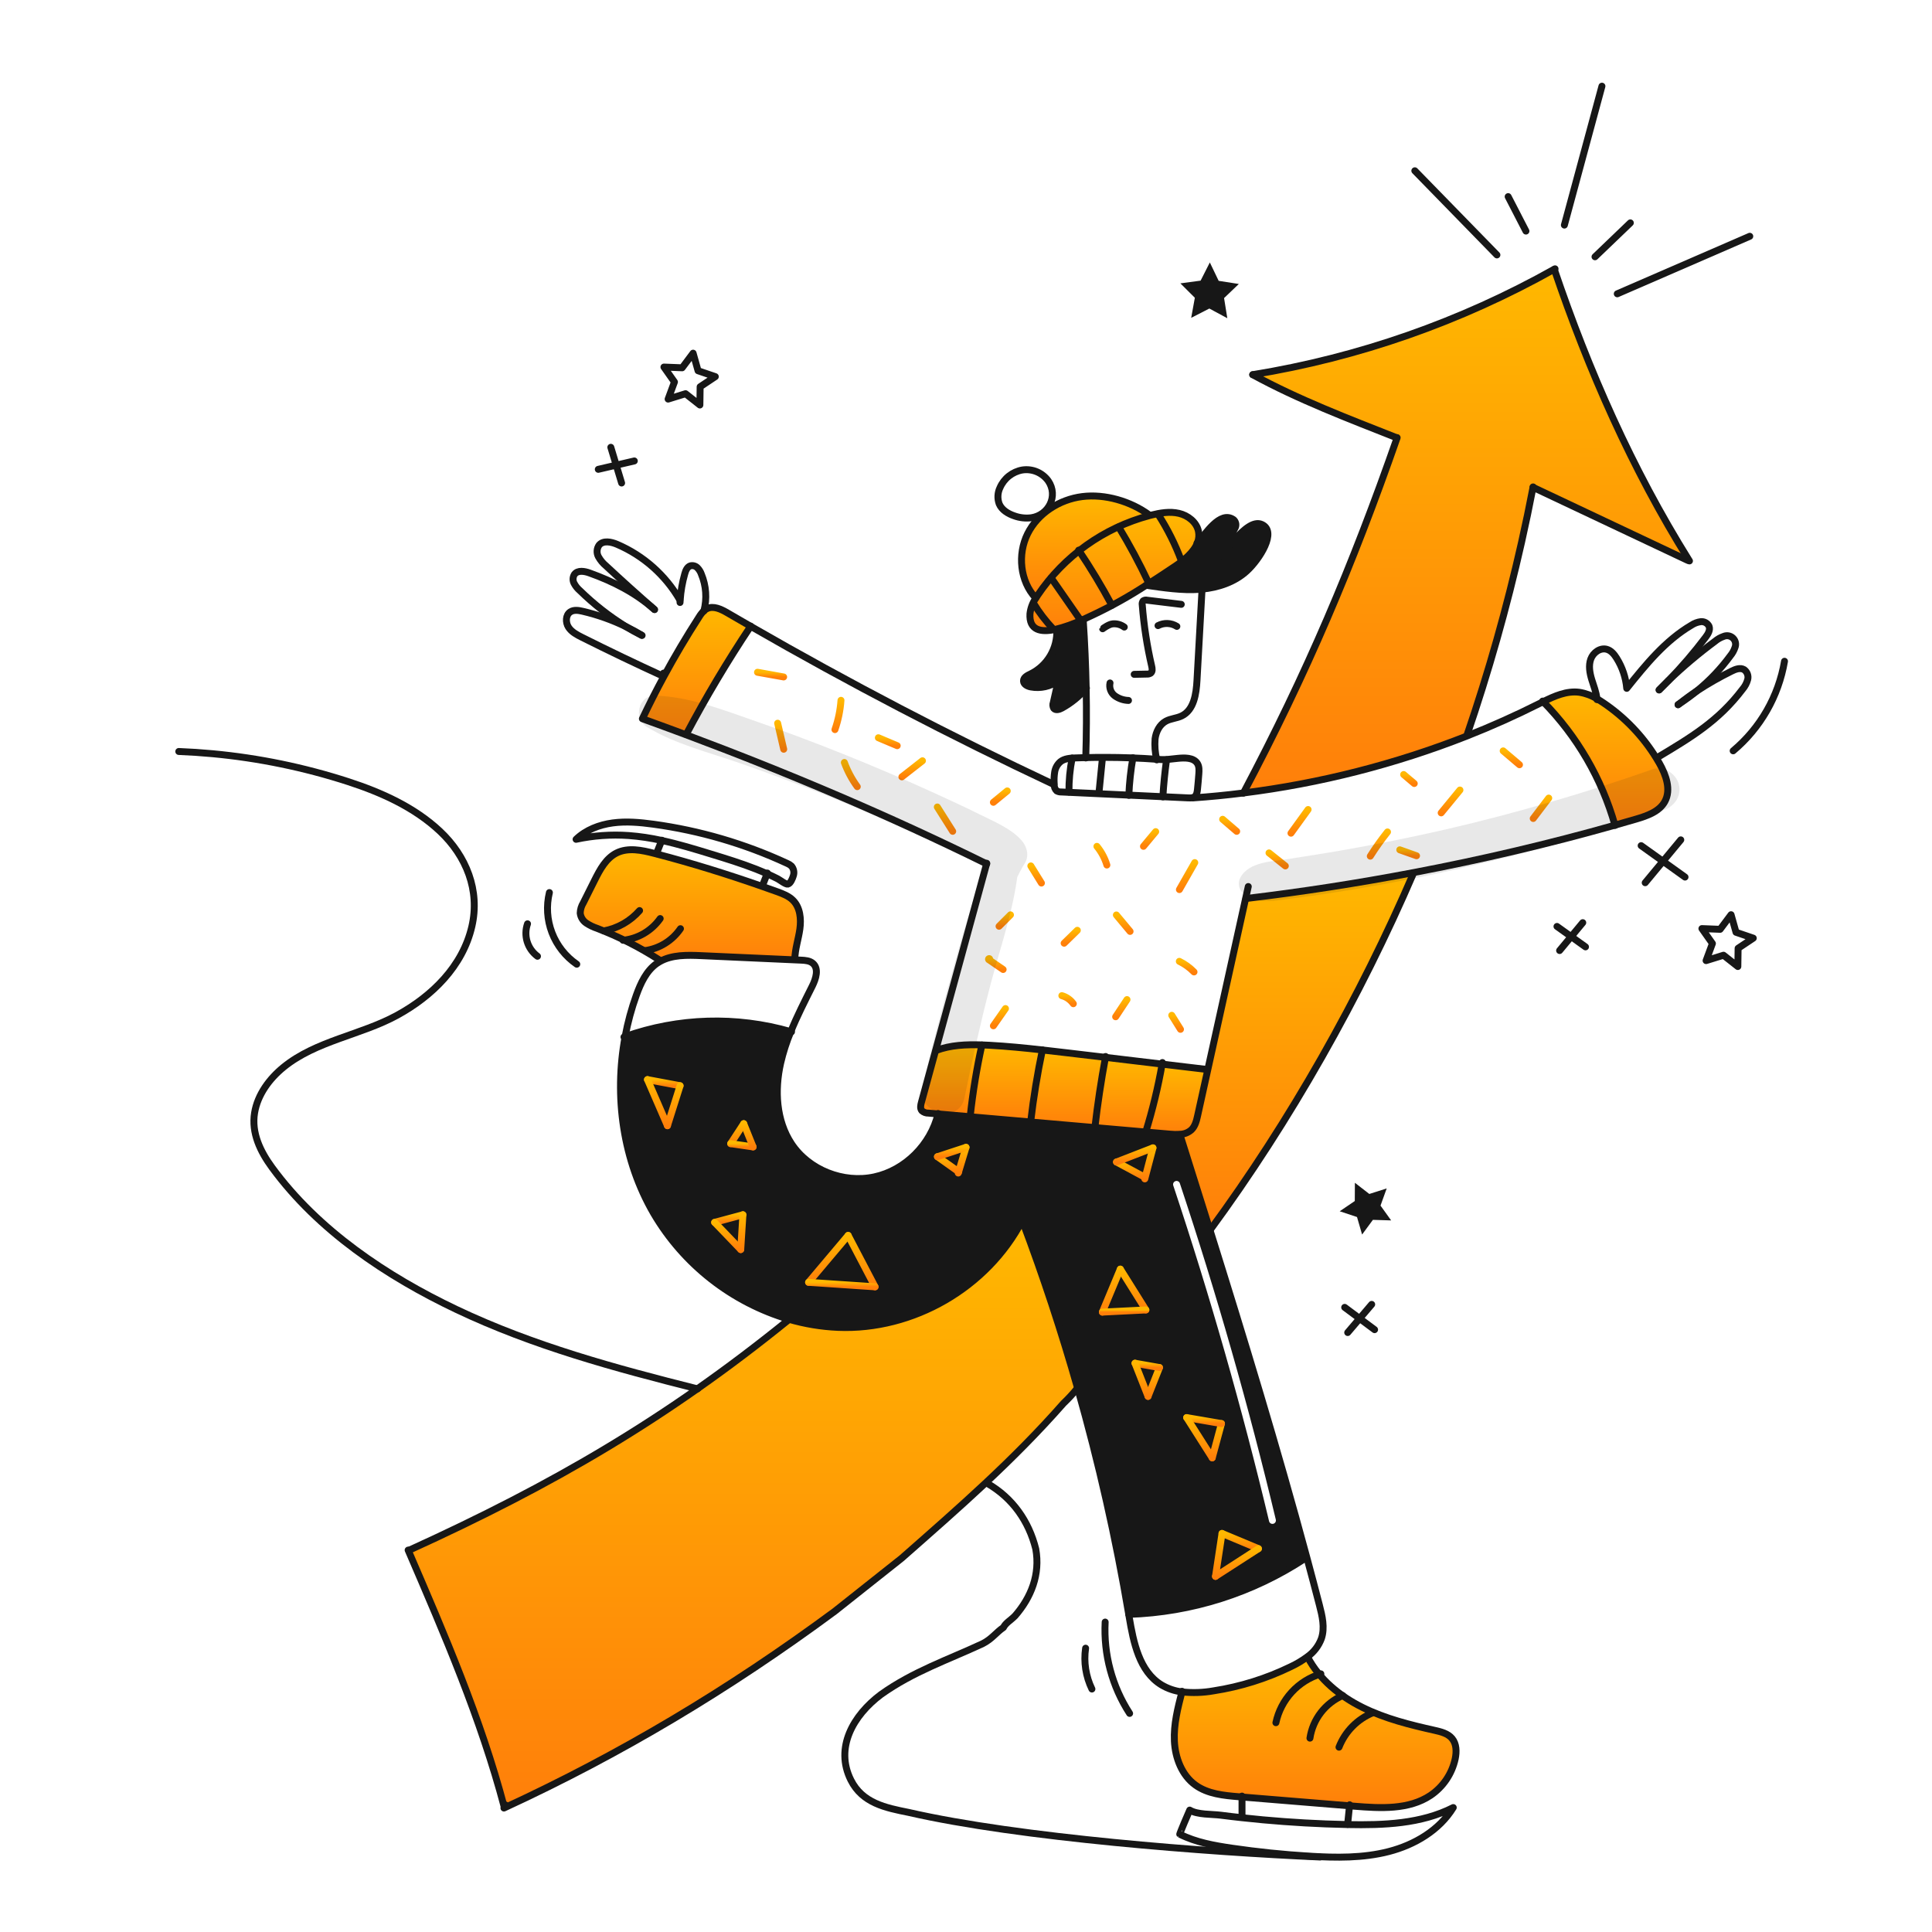 <svg width="960" height="960" viewBox="0 0 960 960" fill="none" xmlns="http://www.w3.org/2000/svg">
<g clip-path="url(#clip0_38_4073)">
<path fill-rule="evenodd" clip-rule="evenodd" d="M507.908 606.578L507.966 606.555C518.314 633.979 527.488 661.77 535.49 689.926C545.996 726.849 554.466 764.321 560.859 802.174C592.13 801.167 622.51 791.512 648.623 774.279L649.392 774.072C634.658 719.432 618.154 665.295 601.238 611.272C596.269 595.442 591.292 579.621 586.308 563.807L586.297 563.635C584.606 563.745 582.908 563.711 581.221 563.535L569.3 562.501L544.038 560.293C533.396 559.373 522.758 558.447 512.123 557.514L482.08 554.895C476.76 554.435 471.435 553.972 466.105 553.506C462.442 568.711 449.754 581.489 434.454 584.789C419.088 588.111 401.931 581.404 393.271 568.289C385.646 556.747 384.853 541.76 387.897 528.266C389.138 522.917 390.824 517.681 392.938 512.613C365.914 504.82 337.127 505.683 310.618 515.082C305.037 544.914 309.562 576.707 324.79 602.914C339.696 628.328 363.697 647.132 391.939 655.524C399.879 657.846 408.069 659.203 416.332 659.567C453.737 661.14 490.601 639.768 507.908 606.578ZM586.258 587.983C585.958 587.081 584.982 586.593 584.08 586.894C583.177 587.194 582.689 588.17 582.99 589.072C601.293 644.021 617.162 699.627 630.597 755.888C630.818 756.813 631.747 757.384 632.672 757.163C633.597 756.942 634.168 756.013 633.947 755.088C620.49 698.729 604.593 643.028 586.258 587.983Z" fill="#171717"/>
<path d="M694.2 217.578L694.039 217.52C670.232 208.126 644.92 198.479 622.468 186.18C675.087 177.606 725.795 159.874 772.29 133.788L772.313 133.822C789.391 184.135 810.993 233.07 839.118 278.135L838.624 278.445C813.004 266.341 787.378 254.241 761.748 242.145C759.991 251.275 758.091 260.378 756.048 269.455C748.732 301.931 739.657 333.985 728.864 365.476L728.956 365.705C693.251 379.748 655.927 389.262 617.856 394.026C649.3 334.65 672.043 281.006 694.2 217.578Z" fill="url(#paint0_linear_38_4073)"/>
<path d="M793.491 347.215C794.605 347.858 795.696 348.547 796.752 349.27C807.359 356.444 816.313 365.797 823.017 376.707C823.517 377.533 824.017 378.36 824.498 379.199C827.829 385.056 830.482 392.417 827.232 398.32C824.453 403.327 818.432 405.395 812.945 407.014C809.454 408.036 805.963 409.047 802.46 410.023C795.899 386.903 783.633 365.803 766.789 348.662C772.474 345.837 778.489 343.184 784.717 343.988C787.825 344.477 790.807 345.573 793.491 347.215V347.215Z" fill="url(#paint1_linear_38_4073)"/>
<path d="M670.573 897.293L617.148 892.917C616.648 892.871 616.137 892.837 615.632 892.791C608.11 892.182 600.163 891.413 594.032 887.003C587.232 882.122 583.949 873.474 583.547 865.113C583.156 856.856 585.235 848.713 587.291 840.698C592.556 841.276 597.877 841.094 603.091 840.158C616.382 838.101 629.289 834.059 641.38 828.168C644.292 826.811 647.059 825.16 649.637 823.241L649.775 823.414C655.586 834.531 665.819 842.857 677.062 848.427C688.305 853.997 700.605 857.051 712.847 859.785C716.017 860.497 719.439 861.335 721.518 863.839C723.769 866.539 723.803 870.454 723.091 873.888C721.509 881.322 717.109 887.854 710.815 892.113C700.015 899.337 685.962 898.545 673.015 897.488C672.2 897.419 671.389 897.35 670.573 897.293Z" fill="url(#paint2_linear_38_4073)"/>
<path d="M702.408 433.576L702.431 433.702C675.741 495.649 641.024 557.137 601.242 611.274C596.292 595.448 591.315 579.627 586.312 563.809L586.301 563.637C588.405 563.582 590.422 562.789 592.001 561.397C593.885 559.583 594.539 556.884 595.101 554.334C596.789 546.72 598.473 539.102 600.154 531.48C606.413 503.137 612.68 474.791 618.954 446.439L619.103 446.473C646.858 443.154 674.719 438.859 702.408 433.576Z" fill="url(#paint3_linear_38_4073)"/>
<path d="M626.99 260.601C634.765 264.116 625.819 277.966 619.525 283.731C613.496 289.255 605.353 291.954 597.2 292.746C596.832 292.792 596.476 292.827 596.109 292.846C587.599 293.489 577.963 292.065 569.522 290.824L569.511 290.801C574.3 287.746 579.02 284.601 583.728 281.465C588.265 278.444 593.228 274.436 595.017 269.647C598.876 265.685 606.134 253.489 612.945 258.22C613.456 258.667 613.82 259.258 613.99 259.916C614.16 260.574 614.128 261.267 613.898 261.907C611.75 267.007 602.598 274.964 605.181 276.641C607.283 277.987 618.928 256.947 626.99 260.601Z" fill="#171717"/>
<path d="M600.151 531.482C598.463 539.107 596.779 546.725 595.098 554.336C594.535 556.885 593.881 559.584 591.998 561.398C590.419 562.79 588.402 563.583 586.298 563.638C584.606 563.748 582.908 563.714 581.222 563.538L569.3 562.501C572.722 551.437 575.441 540.167 577.442 528.76C584.93 529.656 592.421 530.548 599.917 531.436L600.151 531.482Z" fill="url(#paint4_linear_38_4073)"/>
<path d="M595.017 269.649C593.226 274.438 588.265 278.449 583.728 281.467C579.02 284.602 574.3 287.749 569.511 290.803C561.106 296.28 552.339 301.18 543.269 305.469C542.086 306.009 540.306 306.881 538.169 307.846C533.695 309.966 529.015 311.625 524.204 312.796C517.221 314.266 511.272 313.244 511.789 304.964C512.103 302.174 513.106 299.506 514.706 297.2C515.016 296.7 515.338 296.2 515.659 295.719C528.769 276.288 548.462 262.253 571.107 256.201L572.037 255.96C576.528 254.823 581.271 254.019 585.784 255.075C590.297 256.131 594.558 259.428 595.5 263.964C595.888 265.866 595.72 267.839 595.017 269.649Z" fill="url(#paint5_linear_38_4073)"/>
<path d="M544.038 560.295C545.382 548.605 547.135 536.975 549.298 525.405C558.681 526.531 568.064 527.649 577.446 528.759C575.444 540.167 572.723 551.436 569.3 562.5L544.038 560.295Z" fill="url(#paint6_linear_38_4073)"/>
<path d="M530.728 523.201L549.298 525.401C547.139 536.966 545.386 548.596 544.038 560.291C533.392 559.361 522.754 558.435 512.123 557.512L512.135 557.397C513.535 545.419 515.476 533.525 517.957 521.715C522.218 522.191 526.467 522.701 530.728 523.201Z" fill="url(#paint7_linear_38_4073)"/>
<path d="M538.239 307.984C539.008 319.33 539.502 330.692 539.72 342.07C536.326 346.017 532.254 349.327 527.696 351.843C526.387 352.555 524.549 353.118 523.608 351.969C523.356 351.532 523.205 351.044 523.167 350.541C523.129 350.038 523.205 349.533 523.389 349.064C524.193 345.492 525.005 341.916 525.824 338.337C523.875 339.72 521.669 340.699 519.335 341.215C517.002 341.732 514.589 341.777 512.238 341.346C510.561 341.036 508.62 340.094 508.575 338.383C508.529 336.603 510.538 335.604 512.146 334.846C516.204 332.843 519.591 329.703 521.893 325.808C524.196 321.912 525.314 317.431 525.112 312.911L524.205 312.796C529.016 311.625 533.695 309.966 538.17 307.846L538.239 307.984Z" fill="#171717"/>
<path d="M250.59 897.994C238.957 854.078 220.89 812.171 202.896 770.46L203.538 770.184C274.638 737.81 331.152 705.011 391.847 655.823L391.939 655.523C399.879 657.845 408.069 659.202 416.333 659.566C453.738 661.139 490.602 639.766 507.909 606.577L507.966 606.554C518.3 633.944 527.476 661.736 535.495 689.931L535.194 690.011C533.102 692.584 530.847 695.019 528.441 697.303C503.176 726.014 476.762 748.983 448.051 774.249C436.566 783.436 426.231 791.475 414.747 800.663C362.011 839.641 308.138 871.751 250.715 898.257L250.59 897.994Z" fill="url(#paint8_linear_38_4073)"/>
<path d="M514.615 297.142C506.84 288.793 505.531 275.448 510.607 265.242C515.683 255.036 526.444 248.165 537.756 246.752C549.068 245.339 561.816 249.084 571.004 255.836L571.104 256.204C548.46 262.257 528.767 276.292 515.657 295.722C515.336 296.204 515.014 296.698 514.704 297.203L514.615 297.142Z" fill="url(#paint9_linear_38_4073)"/>
<path d="M517.957 521.72C515.477 533.526 513.536 545.42 512.135 557.402L512.123 557.517L482.08 554.901L482.126 554.43C483.401 542.61 485.33 530.871 487.903 519.265V519.219C489.12 519.254 490.337 519.311 491.555 519.38C500.375 519.859 509.172 520.721 517.957 521.72Z" fill="url(#paint10_linear_38_4073)"/>
<path d="M466.105 553.509L461.339 553.095C460.13 553.141 458.951 552.712 458.055 551.901C457.125 550.787 457.469 549.133 457.848 547.732C460.19 539.142 462.541 530.548 464.9 521.95L465.083 521.995C472.295 519.262 480.151 518.941 487.903 519.216V519.262C485.329 530.868 483.401 542.607 482.126 554.427L482.08 554.898C476.751 554.439 471.426 553.976 466.105 553.509Z" fill="url(#paint11_linear_38_4073)"/>
<path d="M394 447.311C397.617 450.895 398.157 456.579 397.457 461.621C396.757 466.663 395.033 471.578 394.942 476.666L394.93 476.953C379.449 476.264 363.968 475.568 348.487 474.863C341.493 474.541 333.96 474.38 327.942 477.757L327.425 476.849C317.75 470.627 307.463 465.412 296.725 461.288C294.825 460.666 293.017 459.791 291.35 458.688C290.515 458.132 289.811 457.402 289.285 456.547C288.76 455.693 288.426 454.735 288.307 453.739C288.356 451.943 288.879 450.192 289.823 448.663C291.706 444.896 293.586 441.136 295.462 437.385C298.115 432.091 301.112 426.452 306.418 423.822C312.118 421.008 318.89 422.432 325.034 424.017C325.402 424.109 325.781 424.212 326.148 424.304C343.903 428.932 361.417 434.388 378.724 440.44C381.17 441.29 383.616 442.162 386.051 443.035C388.9 444.073 391.847 445.175 394 447.311Z" fill="url(#paint12_linear_38_4073)"/>
<path d="M349.791 303.481C350.226 303.072 350.717 302.728 351.25 302.459C354.512 300.828 358.35 302.712 361.494 304.549C365.318 306.789 369.152 309.01 372.994 311.21C361.422 328.577 350.732 346.515 340.964 364.957L340.907 365.106C333.707 362.419 326.472 359.762 319.201 357.136C322.567 350.05 326.115 343.06 329.847 336.166C335.291 326.094 341.125 316.244 347.347 306.616C348.028 305.474 348.849 304.421 349.791 303.481V303.481Z" fill="url(#paint13_linear_38_4073)"/>
<path d="M574.782 377.578C574.759 377.478 574.748 377.372 574.725 377.268C573.943 373.941 573.683 370.513 573.955 367.105C574.415 363.613 576.149 360.099 579.227 358.388C581.684 357.021 584.682 356.952 587.22 355.712C593.249 352.772 594.409 344.825 594.776 338.118L597.257 293.398" stroke="#171717" stroke-width="3.445" stroke-linecap="round" stroke-linejoin="round"/>
<path d="M538.239 307.983C539.009 319.33 539.502 330.692 539.72 342.069C539.938 353.53 539.869 364.991 539.513 376.453V376.625" stroke="#171717" stroke-width="3.445" stroke-linecap="round" stroke-linejoin="round"/>
<path d="M525.112 312.91C525.314 317.43 524.196 321.912 521.893 325.807C519.591 329.702 516.204 332.843 512.146 334.845C510.538 335.603 508.529 336.602 508.575 338.382C508.62 340.093 510.561 341.035 512.238 341.345C514.589 341.776 517.002 341.732 519.335 341.215C521.669 340.698 523.875 339.719 525.824 338.336C525.009 341.919 524.198 345.494 523.389 349.063C523.205 349.533 523.13 350.038 523.167 350.541C523.205 351.043 523.356 351.531 523.608 351.968C524.549 353.117 526.387 352.554 527.696 351.842C532.254 349.326 536.326 346.017 539.72 342.069C539.759 342.016 539.801 341.966 539.847 341.919" stroke="#171717" stroke-width="3.445" stroke-linecap="round" stroke-linejoin="round"/>
<path d="M569.511 290.801C574.3 287.746 579.02 284.601 583.728 281.465C588.265 278.444 593.228 274.436 595.018 269.647C595.72 267.837 595.888 265.864 595.5 263.962C594.558 259.426 590.309 256.118 585.784 255.073C581.259 254.028 576.528 254.821 572.037 255.958L571.107 256.199C548.463 262.251 528.77 276.286 515.66 295.717C515.339 296.199 515.017 296.693 514.707 297.198C513.107 299.504 512.104 302.172 511.79 304.962C511.273 313.242 517.222 314.262 524.205 312.794C529.016 311.623 533.696 309.964 538.17 307.844C540.306 306.879 542.086 306.007 543.27 305.467C552.339 301.178 561.106 296.278 569.511 290.801V290.801Z" stroke="#171717" stroke-width="3.445" stroke-linecap="round" stroke-linejoin="round"/>
<path d="M571 255.833C561.812 249.081 549.065 245.325 537.752 246.749C526.439 248.173 515.679 255.029 510.603 265.239C505.527 275.449 506.837 288.794 514.612 297.139" stroke="#171717" stroke-width="3.445" stroke-linecap="round" stroke-linejoin="round"/>
<path d="M594.789 269.878L595.018 269.649C598.876 265.687 606.134 253.491 612.945 258.222C613.456 258.669 613.82 259.26 613.99 259.918C614.16 260.576 614.128 261.269 613.898 261.908C611.75 267.008 602.599 274.965 605.182 276.642C607.282 277.986 618.928 256.942 626.99 260.598C634.765 264.113 625.82 277.963 619.526 283.728C613.497 289.252 605.354 291.952 597.201 292.744C596.833 292.79 596.476 292.824 596.109 292.843C587.599 293.487 577.963 292.063 569.522 290.822" stroke="#171717" stroke-width="3.445" stroke-linecap="round" stroke-linejoin="round"/>
<path d="M586.967 300.301C581.317 299.611 575.667 298.926 570.016 298.245C569.681 298.154 569.329 298.137 568.986 298.194C568.643 298.252 568.317 298.383 568.029 298.578C567.815 298.859 567.664 299.183 567.586 299.529C567.509 299.874 567.507 300.232 567.581 300.578C568.377 310.825 569.944 320.998 572.267 331.011C572.554 332.217 572.749 333.721 571.773 334.479C571.176 334.85 570.474 335.016 569.773 334.95C567.706 334.996 565.639 335.031 563.573 335.077" stroke="#171717" stroke-width="3.445" stroke-linecap="round" stroke-linejoin="round"/>
<path d="M584.773 311.246C583.382 310.37 581.786 309.874 580.144 309.808C578.502 309.741 576.871 310.106 575.414 310.867" stroke="#171717" stroke-width="3.445" stroke-linecap="round" stroke-linejoin="round"/>
<path d="M558.646 311.59C556.971 310.355 554.895 309.789 552.824 310.001C550.824 310.219 547.897 312.424 547.897 312.436" stroke="#171717" stroke-width="3.445" stroke-linecap="round" stroke-linejoin="round"/>
<path d="M560.737 348.052C558.306 347.973 555.953 347.178 553.972 345.767C552.996 345.044 552.25 344.055 551.822 342.918C551.395 341.781 551.304 340.545 551.561 339.358" stroke="#171717" stroke-width="3.445" stroke-linecap="round" stroke-linejoin="round"/>
<path d="M539.514 376.453C537.768 376.487 536.022 376.545 534.277 376.614C531.704 376.714 528.959 376.901 526.938 378.474C525.416 379.771 524.403 381.566 524.079 383.539C523.765 385.494 523.68 387.479 523.826 389.453C523.826 389.568 523.837 389.683 523.837 389.809C523.797 390.395 523.886 390.983 524.098 391.531C524.311 392.079 524.641 392.573 525.066 392.979C525.773 393.376 526.577 393.567 527.386 393.53C548.402 394.518 569.419 395.498 590.435 396.47C591.177 396.541 591.925 396.494 592.652 396.332C592.961 396.251 593.253 396.116 593.513 395.932C594.613 395.163 594.857 393.658 595.006 392.315C595.282 389.708 595.506 387.089 595.695 384.482C595.821 382.76 595.902 380.922 595.018 379.441C593.1 376.248 588.38 376.524 585.21 376.822C582.121 377.098 579.525 377.622 576.367 377.385C575.816 377.339 575.276 377.305 574.725 377.27C566.259 376.662 557.787 376.352 549.31 376.34C546.048 376.327 542.775 376.372 539.514 376.453Z" stroke="#171717" stroke-width="3.445" stroke-linecap="round" stroke-linejoin="round"/>
<path d="M523.677 389.821C472.399 365.703 422.17 339.5 372.99 311.21C369.143 309.006 365.31 306.785 361.49 304.549C358.343 302.712 354.508 300.828 351.246 302.459C350.713 302.728 350.222 303.072 349.787 303.481C348.845 304.421 348.023 305.474 347.341 306.616C341.128 316.24 335.295 326.09 329.841 336.166C326.108 343.056 322.559 350.046 319.195 357.136C326.462 359.755 333.697 362.412 340.901 365.106C391.868 384.17 441.09 405.049 490.232 429.224C490.243 429.235 490.266 429.235 490.278 429.247" stroke="#171717" stroke-width="3.445" stroke-linecap="round" stroke-linejoin="round"/>
<path d="M592.686 396.482C601.08 395.907 609.472 395.088 617.86 394.024C655.93 389.26 693.254 379.744 728.96 365.701C741.202 360.867 753.18 355.503 764.894 349.611C765.526 349.289 766.158 348.979 766.789 348.658C772.474 345.832 778.489 343.18 784.717 343.983C787.825 344.473 790.806 345.57 793.491 347.211C794.605 347.854 795.696 348.543 796.752 349.266C807.358 356.44 816.312 365.794 823.017 376.703C823.517 377.529 824.017 378.356 824.498 379.195C827.829 385.052 830.482 392.414 827.232 398.317C824.453 403.324 818.432 405.392 812.945 407.011C809.454 408.033 805.963 409.044 802.46 410.02C769.626 419.311 736.138 427.165 702.408 433.573C674.719 438.856 646.858 443.151 619.1 446.473" stroke="#171717" stroke-width="3.445" stroke-linecap="round" stroke-linejoin="round"/>
<path d="M620.26 440.513L618.951 446.439C612.679 474.794 606.413 503.141 600.151 531.481C598.463 539.107 596.778 546.725 595.098 554.335C594.535 556.884 593.881 559.583 591.998 561.397C590.419 562.789 588.402 563.582 586.298 563.637C584.606 563.747 582.908 563.714 581.222 563.537L569.3 562.5L544.034 560.295C533.388 559.365 522.749 558.439 512.119 557.516L482.08 554.9C476.751 554.441 471.426 553.978 466.105 553.511L461.339 553.097C460.13 553.143 458.951 552.715 458.055 551.903C457.125 550.789 457.469 549.135 457.848 547.734C460.19 539.144 462.541 530.55 464.9 521.952C473.341 491.048 481.786 460.139 490.234 429.227C490.266 429.137 490.293 429.045 490.314 428.951" stroke="#171717" stroke-width="3.445" stroke-linecap="round" stroke-linejoin="round"/>
<path d="M465.083 521.995C472.295 519.262 480.151 518.941 487.903 519.216C489.12 519.251 490.337 519.308 491.555 519.377C500.375 519.859 509.172 520.721 517.955 521.72C522.216 522.191 526.465 522.696 530.726 523.201L549.296 525.401C558.679 526.527 568.062 527.645 577.444 528.755C584.932 529.651 592.424 530.543 599.919 531.431" stroke="#171717" stroke-width="3.445" stroke-linecap="round" stroke-linejoin="round"/>
<path d="M487.9 519.262C485.326 530.868 483.398 542.607 482.123 554.427" stroke="#171717" stroke-width="3.445" stroke-linecap="round" stroke-linejoin="round"/>
<path d="M517.957 521.707V521.719C515.477 533.525 513.536 545.419 512.135 557.401" stroke="#171717" stroke-width="3.445" stroke-linecap="round" stroke-linejoin="round"/>
<path d="M549.379 524.97C549.356 525.119 549.321 525.257 549.298 525.406C547.139 536.971 545.386 548.601 544.038 560.296C544.291 560.135 544.544 559.986 544.796 559.825" stroke="#171717" stroke-width="3.445" stroke-linecap="round" stroke-linejoin="round"/>
<path d="M577.6 527.967C577.554 528.231 577.508 528.496 577.45 528.76C575.447 540.167 572.724 551.437 569.3 562.501V562.512" stroke="#171717" stroke-width="3.445" stroke-linecap="round" stroke-linejoin="round"/>
<path d="M340.96 364.957C350.727 346.515 361.418 328.577 372.99 311.21C373.005 311.177 373.024 311.146 373.047 311.118" stroke="#171717" stroke-width="3.445" stroke-linecap="round" stroke-linejoin="round"/>
<path d="M802.494 410.148C802.483 410.102 802.471 410.068 802.46 410.022C795.899 386.903 783.633 365.803 766.789 348.661C766.698 348.569 766.606 348.461 766.514 348.374" stroke="#171717" stroke-width="3.445" stroke-linecap="round" stroke-linejoin="round"/>
<path d="M828.84 338.371C827.404 339.841 825.918 341.334 824.384 342.85" stroke="#171717" stroke-width="3.445" stroke-linecap="round" stroke-linejoin="round"/>
<path d="M793.525 347.639L793.491 347.214C793.169 343.929 791.883 340.814 790.918 337.659C789.918 334.351 789.276 330.745 790.447 327.495C791.618 324.245 795.179 321.672 798.486 322.66C800.586 323.28 802.092 325.129 803.264 326.99C806.121 331.532 807.853 336.689 808.317 342.034C817.746 330.274 827.473 318.261 840.473 310.647C841.863 309.714 843.452 309.116 845.113 308.902C845.947 308.817 846.787 308.989 847.52 309.395C848.253 309.802 848.844 310.424 849.213 311.176C849.948 313.076 848.673 315.115 847.444 316.734C841.787 324.224 835.669 331.354 829.127 338.084" stroke="#171717" stroke-width="3.445" stroke-linecap="round" stroke-linejoin="round"/>
<path d="M823.258 376.556C840.278 366.381 853.933 358.262 865.888 342.448C867.099 341.041 867.972 339.375 868.438 337.578C868.653 336.677 868.593 335.733 868.265 334.867C867.938 334.001 867.357 333.253 866.6 332.72C864.682 331.606 862.271 332.548 860.295 333.547C854.388 336.467 848.663 339.74 843.149 343.347C840.163 345.323 837.249 347.436 834.398 349.747C834.198 349.885 834.008 350.047 833.812 350.207" stroke="#171717" stroke-width="3.445" stroke-linecap="round" stroke-linejoin="round"/>
<path d="M833.824 350.108C834.024 349.981 834.214 349.855 834.398 349.74C837.427 347.764 840.348 345.628 843.149 343.34C849.432 338.23 855.04 332.341 859.836 325.815C860.847 324.591 861.622 323.189 862.121 321.681C862.424 320.904 862.492 320.055 862.317 319.24C862.141 318.425 861.73 317.679 861.134 317.095C860.538 316.512 859.784 316.116 858.965 315.958C858.146 315.799 857.299 315.884 856.528 316.203C854.918 316.75 853.425 317.596 852.128 318.695C844.065 324.671 836.383 331.146 829.128 338.081C829.036 338.181 828.928 338.276 828.84 338.368C827.359 339.803 825.9 341.273 824.44 342.778" stroke="#171717" stroke-width="3.445" stroke-linecap="round" stroke-linejoin="round"/>
<path d="M349.746 303.642C349.757 303.584 349.78 303.542 349.791 303.481C351.349 297.43 350.893 291.036 348.491 285.267C348.07 284.071 347.387 282.984 346.491 282.086C346.038 281.643 345.476 281.327 344.861 281.169C344.247 281.011 343.602 281.017 342.991 281.186C341.406 281.749 340.691 283.552 340.246 285.16C339.04 289.395 338.282 293.744 337.984 298.137C337.949 298.55 337.926 298.964 337.903 299.377" stroke="#171717" stroke-width="3.445" stroke-linecap="round" stroke-linejoin="round"/>
<path d="M337.813 298.129C330.675 285.8 319.748 276.105 306.656 270.486C303.693 269.223 299.756 268.396 297.687 270.865C297.106 271.691 296.764 272.66 296.699 273.668C296.634 274.675 296.849 275.68 297.319 276.573C298.296 278.343 299.597 279.913 301.155 281.201C309.033 288.528 317.03 295.728 325.146 302.801C325.189 302.847 325.235 302.889 325.284 302.928" stroke="#171717" stroke-width="3.445" stroke-linecap="round" stroke-linejoin="round"/>
<path d="M325.123 302.826C315.832 294.569 304.669 288.907 292.967 284.716C290.44 283.797 287.11 283.216 285.479 285.347C285.046 286.006 284.796 286.767 284.754 287.554C284.711 288.341 284.878 289.125 285.238 289.826C285.971 291.22 286.965 292.46 288.166 293.478C295.1 300.255 302.758 306.251 311 311.359C313.492 312.875 316.087 314.308 318.787 315.659" stroke="#171717" stroke-width="3.445" stroke-linecap="round" stroke-linejoin="round"/>
<path d="M319.059 315.736C316.441 314.151 313.742 312.693 310.997 311.36C304.152 308.03 296.956 305.476 289.544 303.746C287.489 303.264 285.157 302.885 283.389 304.046C281.012 305.596 280.943 309.283 282.489 311.671C284.035 314.059 286.704 315.438 289.242 316.713C302.575 323.397 316.027 329.839 329.598 336.041C329.632 335.525 329.655 334.996 329.69 334.468" stroke="#171717" stroke-width="3.445" stroke-linecap="round" stroke-linejoin="round"/>
<path d="M466.163 553.3C466.149 553.371 466.13 553.44 466.105 553.507C462.442 568.707 449.752 581.494 434.454 584.79C419.088 588.109 401.931 581.402 393.271 568.29C385.646 556.748 384.853 541.761 387.897 528.267C389.138 522.918 390.824 517.682 392.938 512.614C396.062 504.896 399.898 497.42 403.619 489.967C405.433 486.326 406.995 481.342 403.919 478.689C402.358 477.345 400.13 477.189 398.074 477.089L394.927 476.951C379.447 476.263 363.966 475.566 348.484 474.861C341.49 474.539 333.957 474.378 327.939 477.755C327.41 478.047 326.897 478.365 326.4 478.708C321.186 482.348 318.361 488.492 316.2 494.487C313.785 501.189 311.918 508.075 310.618 515.079C305.037 544.915 309.562 576.704 324.79 602.911C339.696 628.325 363.697 647.13 391.939 655.521C399.879 657.843 408.069 659.201 416.332 659.564C453.737 661.137 490.602 639.764 507.909 606.575" stroke="#171717" stroke-width="3.445" stroke-linecap="round" stroke-linejoin="round"/>
<path d="M586.312 563.81C591.298 579.624 596.274 595.445 601.242 611.275C618.159 665.298 634.662 719.435 649.396 774.075C651.498 781.875 653.562 789.68 655.586 797.491C657.01 802.958 658.4 808.791 656.608 814.155C655.261 817.82 652.829 820.988 649.637 823.239C647.06 825.157 644.293 826.808 641.38 828.166C629.29 834.057 616.383 838.099 603.091 840.156C597.878 841.091 592.557 841.273 587.291 840.696C583.677 840.247 580.195 839.05 577.069 837.181C566.113 830.451 563.208 816.142 561.083 803.463C561.014 803.038 560.934 802.602 560.865 802.177C554.472 764.324 546.002 726.852 535.496 689.929C527.491 661.769 518.315 633.976 507.968 606.552L507.692 605.828" stroke="#171717" stroke-width="3.445" stroke-linecap="round" stroke-linejoin="round"/>
<path d="M394.937 476.666C395.028 471.578 396.751 466.666 397.452 461.621C398.153 456.576 397.612 450.895 393.995 447.311C391.847 445.175 388.895 444.073 386.048 443.039C383.613 442.166 381.167 441.294 378.721 440.444C361.414 434.392 343.9 428.936 326.145 424.308C325.778 424.216 325.399 424.113 325.031 424.021C318.887 422.436 312.111 421.012 306.415 423.826C301.109 426.456 298.115 432.095 295.459 437.389C293.575 441.144 291.695 444.903 289.82 448.667C288.876 450.196 288.353 451.947 288.304 453.743C288.423 454.739 288.757 455.697 289.283 456.552C289.808 457.406 290.512 458.137 291.347 458.693C293.014 459.796 294.822 460.67 296.722 461.293C307.46 465.417 317.747 470.631 327.422 476.854" stroke="#171717" stroke-width="3.445" stroke-linecap="round" stroke-linejoin="round"/>
<path d="M378.824 440.168C379.605 438.168 380.39 436.168 381.178 434.168L381.316 433.824" stroke="#171717" stroke-width="3.445" stroke-linecap="round" stroke-linejoin="round"/>
<path d="M326.18 424.182C327.064 422 327.925 419.806 328.798 417.624C328.81 417.578 328.832 417.544 328.844 417.498" stroke="#171717" stroke-width="3.445" stroke-linecap="round" stroke-linejoin="round"/>
<path d="M381.178 434.173C382.947 434.966 384.704 435.793 386.427 436.673C387.437 437.19 390.412 439.533 391.491 439.314C392.823 439.039 393.857 436.351 394.191 435.203C394.473 434.378 394.535 433.493 394.37 432.637C394.204 431.781 393.818 430.983 393.249 430.322C392.611 429.749 391.876 429.294 391.079 428.978C370.021 419.226 347.624 412.672 324.63 409.535C317.935 408.628 311.136 408.008 304.441 408.915C297.746 409.822 291.107 412.36 286.249 417.046C294.834 415.196 303.638 414.566 312.399 415.174C317.918 415.592 323.399 416.409 328.799 417.62C337.091 419.42 345.256 421.904 353.376 424.396C360.863 426.681 368.351 428.99 375.644 431.849C377.503 432.588 379.348 433.362 381.178 434.173Z" stroke="#171717" stroke-width="3.445" stroke-linecap="round" stroke-linejoin="round"/>
<path d="M587.369 840.4C587.347 840.501 587.321 840.601 587.289 840.7C585.233 848.716 583.154 856.858 583.545 865.115C583.945 873.476 587.231 882.124 594.03 887.005C600.163 891.415 608.11 892.184 615.63 892.793C616.13 892.839 616.641 892.873 617.146 892.919L670.571 897.295C671.387 897.352 672.202 897.421 673.017 897.495C685.96 898.551 700.017 899.344 710.817 892.12C717.112 887.861 721.512 881.328 723.093 873.894C723.805 870.461 723.771 866.544 721.52 863.846C719.441 861.346 716.02 860.504 712.849 859.792C700.607 857.058 688.307 854.003 677.064 848.433C665.821 842.863 655.588 834.533 649.777 823.42" stroke="#171717" stroke-width="3.445" stroke-linecap="round" stroke-linejoin="round"/>
<path d="M617.149 892.47V902.932C617.18 902.945 617.214 902.952 617.249 902.955C617.422 902.955 617.605 902.76 617.536 902.588C617.518 902.554 617.494 902.524 617.465 902.5C617.435 902.476 617.402 902.458 617.365 902.447C617.329 902.436 617.29 902.433 617.253 902.437C617.215 902.442 617.179 902.454 617.146 902.473C617.116 902.485 617.089 902.504 617.067 902.528C617.045 902.551 617.029 902.58 617.02 902.611" stroke="#171717" stroke-width="3.445" stroke-linecap="round" stroke-linejoin="round"/>
<path d="M670.619 896.787C670.596 896.96 670.585 897.12 670.573 897.293C670.252 900.359 669.93 903.448 669.62 906.526" stroke="#171717" stroke-width="3.445" stroke-linecap="round" stroke-linejoin="round"/>
<path d="M617.229 903.219C620.64 903.598 624.051 903.942 627.461 904.252C641.346 905.527 655.257 906.312 669.195 906.606C669.333 906.606 669.482 906.606 669.62 906.618C687.547 906.974 706.163 906.296 722.12 898.165C715.195 909.455 702.93 916.69 690.113 920.009C677.296 923.328 663.848 923.121 650.641 922.317C637.745 921.536 624.905 920.211 612.123 918.344C603.234 917.044 594.242 915.438 586.214 911.407C586.065 911.327 590.681 900.382 591.164 899.429C594.931 901.772 602.201 901.404 606.531 901.955C610.087 902.415 613.653 902.836 617.229 903.219Z" stroke="#171717" stroke-width="3.445" stroke-linecap="round" stroke-linejoin="round"/>
<path d="M310.044 515.289C310.239 515.22 310.423 515.151 310.618 515.082C337.127 505.683 365.913 504.82 392.938 512.613L393.294 512.713" stroke="#171717" stroke-width="3.445" stroke-linecap="round" stroke-linejoin="round"/>
<path d="M560.852 802.179H560.864C592.135 801.171 622.515 791.514 648.628 774.279" stroke="#171717" stroke-width="3.445" stroke-linecap="round" stroke-linejoin="round"/>
<path d="M391.847 655.822C331.152 705.01 274.638 737.809 203.538 770.183" stroke="#171717" stroke-width="3.445" stroke-linecap="round" stroke-linejoin="round"/>
<path d="M728.868 365.474C739.661 333.983 748.736 301.929 756.052 269.453C758.096 260.381 759.996 251.277 761.752 242.143C761.763 242.074 761.775 242.017 761.786 241.948" stroke="#171717" stroke-width="3.445" stroke-linecap="round" stroke-linejoin="round"/>
<path d="M601.2 611.343C601.212 611.32 601.235 611.297 601.246 611.274C641.028 557.137 675.746 495.649 702.435 433.703" stroke="#171717" stroke-width="3.445" stroke-linecap="round" stroke-linejoin="round"/>
<path d="M250.406 898.408C250.506 898.362 250.612 898.316 250.716 898.258C308.138 871.752 362.016 839.642 414.747 800.664C426.232 791.477 436.567 783.437 448.052 774.25C476.763 748.984 503.177 726.016 528.443 697.305C530.848 695.021 533.103 692.585 535.195 690.012" stroke="#171717" stroke-width="3.445" stroke-linecap="round" stroke-linejoin="round"/>
<path d="M202.8 770.241C202.834 770.31 202.857 770.39 202.892 770.459C220.892 812.17 238.953 854.077 250.586 897.993C250.736 897.593 250.896 897.193 251.057 896.787" stroke="#171717" stroke-width="3.445" stroke-linecap="round" stroke-linejoin="round"/>
<path d="M694.231 217.463C694.22 217.498 694.208 217.543 694.197 217.578C672.043 281.006 649.3 334.65 617.86 394.024C617.848 394.058 617.825 394.081 617.814 394.116" stroke="#171717" stroke-width="3.445" stroke-linecap="round" stroke-linejoin="round"/>
<path d="M772.692 133.57C772.555 133.65 772.428 133.719 772.292 133.788C725.795 159.874 675.085 177.607 622.465 186.18" stroke="#171717" stroke-width="3.445" stroke-linecap="round" stroke-linejoin="round"/>
<path d="M694.036 217.521C670.229 208.127 644.917 198.48 622.465 186.181" stroke="#171717" stroke-width="3.445" stroke-linecap="round" stroke-linejoin="round"/>
<path d="M772.313 133.822C789.391 184.135 810.993 233.07 839.118 278.135C839.244 278.33 839.36 278.526 839.487 278.721" stroke="#171717" stroke-width="3.445" stroke-linecap="round" stroke-linejoin="round"/>
<path d="M761.736 242.144H761.748C787.381 254.249 813.006 266.349 838.624 278.444" stroke="#171717" stroke-width="3.445" stroke-linecap="round" stroke-linejoin="round"/>
<path d="M346.608 690.126C305.794 679.866 264.944 668.8 226.808 650.669C192.154 634.195 158.098 611.442 135.164 580.108C129.404 572.239 124.852 562.99 126.501 552.985C128.001 543.865 133.911 535.949 140.953 530.232C157.086 517.132 179.273 514.332 197.278 504.505C214.659 495.018 229.893 480.183 234.473 460.32C238.599 442.42 231.702 425.327 218.606 413.031C205.906 401.105 189.455 393.731 173.062 388.409C151.171 381.314 128.563 376.655 105.65 374.518C100.055 373.996 94.449 373.626 88.83 373.407" stroke="#171717" stroke-width="3.445" stroke-linecap="round" stroke-linejoin="round"/>
<path d="M655.854 922.736C600.188 920.304 506.625 913.211 451.499 900.578C440.015 898.278 428.531 895.985 422.789 884.5C414.749 868.422 423.937 852.344 437.718 842.008C453.796 830.524 471.023 824.781 488.25 816.742C492.843 814.442 495.14 811 498.585 808.703C499.734 806.403 502.031 805.258 504.328 802.961C512.367 793.774 516.96 782.289 514.664 769.656C511.218 755.875 503.179 744.391 490.727 737.168" stroke="#171717" stroke-width="3.445" stroke-linecap="round" stroke-linejoin="round"/>
<path d="M587.015 278.664C584.015 270.566 580.138 262.819 575.452 255.564" stroke="#171717" stroke-width="3.445" stroke-linecap="round" stroke-linejoin="round"/>
<path d="M570.676 289.464C566.22 279.995 561.269 270.768 555.844 261.819" stroke="#171717" stroke-width="3.445" stroke-linecap="round" stroke-linejoin="round"/>
<path d="M552.501 300.79C547.457 291.38 541.942 282.23 535.977 273.376" stroke="#171717" stroke-width="3.445" stroke-linecap="round" stroke-linejoin="round"/>
<path d="M536.808 308.015L522.278 287.101" stroke="#171717" stroke-width="3.445" stroke-linecap="round" stroke-linejoin="round"/>
<path d="M523.534 312.758C519.731 308.783 516.374 304.404 513.522 299.7" stroke="#171717" stroke-width="3.445" stroke-linecap="round" stroke-linejoin="round"/>
<path d="M520.9 238.985C519.465 236.974 517.5 235.399 515.225 234.437C512.949 233.474 510.451 233.161 508.008 233.531C505.576 233.961 503.289 234.987 501.351 236.518C499.412 238.048 497.883 240.035 496.9 242.3C496.295 243.551 495.947 244.911 495.876 246.299C495.806 247.687 496.016 249.075 496.492 250.38C497.776 253.392 500.853 255.259 503.951 256.316C506.686 257.318 509.622 257.645 512.51 257.267C521.09 255.933 525.954 246.455 520.9 238.985Z" stroke="#171717" stroke-width="3.445" stroke-linecap="round" stroke-linejoin="round"/>
<path d="M579.648 377.556C578.803 383.664 578.195 389.797 577.824 395.956C577.847 395.77 577.871 395.584 577.894 395.399" stroke="#171717" stroke-width="3.445" stroke-linecap="round" stroke-linejoin="round"/>
<path d="M560.91 395.2C561.18 388.938 561.856 382.699 562.934 376.524" stroke="#171717" stroke-width="3.445" stroke-linecap="round" stroke-linejoin="round"/>
<path d="M531.154 393.578C531.104 387.907 531.638 382.246 532.747 376.685" stroke="#171717" stroke-width="3.445" stroke-linecap="round" stroke-linejoin="round"/>
<path d="M546.049 394.182C546.628 388.376 547.207 382.571 547.787 376.765" stroke="#171717" stroke-width="3.445" stroke-linecap="round" stroke-linejoin="round"/>
<path d="M389.389 336.375L376.4 334.044" stroke="url(#paint14_linear_38_4073)" stroke-width="3.445" stroke-linecap="round" stroke-linejoin="round"/>
<path d="M389.424 372.294C388.424 367.984 387.421 363.674 386.415 359.364" stroke="url(#paint15_linear_38_4073)" stroke-width="3.445" stroke-linecap="round" stroke-linejoin="round"/>
<path d="M414.879 362.543C416.511 357.842 417.52 352.947 417.879 347.983" stroke="url(#paint16_linear_38_4073)" stroke-width="3.445" stroke-linecap="round" stroke-linejoin="round"/>
<path d="M436.453 366.579L445.819 370.528" stroke="url(#paint17_linear_38_4073)" stroke-width="3.445" stroke-linecap="round" stroke-linejoin="round"/>
<path d="M425.972 390.885C423.285 387.2 421.126 383.158 419.556 378.876" stroke="url(#paint18_linear_38_4073)" stroke-width="3.445" stroke-linecap="round" stroke-linejoin="round"/>
<path d="M448.139 386.014L458.363 378.022" stroke="url(#paint19_linear_38_4073)" stroke-width="3.445" stroke-linecap="round" stroke-linejoin="round"/>
<path d="M465.747 400.994C468.294 405.023 470.841 409.052 473.389 413.081" stroke="url(#paint20_linear_38_4073)" stroke-width="3.445" stroke-linecap="round" stroke-linejoin="round"/>
<path d="M493.6 398.663L500.5 393" stroke="url(#paint21_linear_38_4073)" stroke-width="3.445" stroke-linecap="round" stroke-linejoin="round"/>
<path d="M517.484 438.782L512.216 430.269" stroke="url(#paint22_linear_38_4073)" stroke-width="3.445" stroke-linecap="round" stroke-linejoin="round"/>
<path d="M496.423 460.253L502.097 454.579" stroke="url(#paint23_linear_38_4073)" stroke-width="3.445" stroke-linecap="round" stroke-linejoin="round"/>
<path d="M550 429.834C548.981 426.441 547.298 423.284 545.05 420.547" stroke="url(#paint24_linear_38_4073)" stroke-width="3.445" stroke-linecap="round" stroke-linejoin="round"/>
<path d="M528.762 468.676L535.319 462.264" stroke="url(#paint25_linear_38_4073)" stroke-width="3.445" stroke-linecap="round" stroke-linejoin="round"/>
<path d="M561.529 462.814L554.719 454.641" stroke="url(#paint26_linear_38_4073)" stroke-width="3.445" stroke-linecap="round" stroke-linejoin="round"/>
<path d="M568.181 420.543C570.207 418.11 572.232 415.677 574.258 413.243" stroke="url(#paint27_linear_38_4073)" stroke-width="3.445" stroke-linecap="round" stroke-linejoin="round"/>
<path d="M761.856 406.7C764.422 403.321 766.988 399.942 769.556 396.564" stroke="url(#paint28_linear_38_4073)" stroke-width="3.445" stroke-linecap="round" stroke-linejoin="round"/>
<path d="M755.025 380L746.918 373.109" stroke="url(#paint29_linear_38_4073)" stroke-width="3.445" stroke-linecap="round" stroke-linejoin="round"/>
<path d="M716.112 403.912L725.435 392.563" stroke="url(#paint30_linear_38_4073)" stroke-width="3.445" stroke-linecap="round" stroke-linejoin="round"/>
<path d="M702.736 389.32L697.467 384.862" stroke="url(#paint31_linear_38_4073)" stroke-width="3.445" stroke-linecap="round" stroke-linejoin="round"/>
<path d="M680.89 425.421C683.523 421.258 686.378 417.24 689.442 413.383" stroke="url(#paint32_linear_38_4073)" stroke-width="3.445" stroke-linecap="round" stroke-linejoin="round"/>
<path d="M695.544 422.269L703.871 425.221" stroke="url(#paint33_linear_38_4073)" stroke-width="3.445" stroke-linecap="round" stroke-linejoin="round"/>
<path d="M641.481 414.008L649.987 402.249" stroke="url(#paint34_linear_38_4073)" stroke-width="3.445" stroke-linecap="round" stroke-linejoin="round"/>
<path d="M638.677 430.281L630.563 423.805" stroke="url(#paint35_linear_38_4073)" stroke-width="3.445" stroke-linecap="round" stroke-linejoin="round"/>
<path d="M586.038 442.033C588.584 437.562 591.13 433.091 593.677 428.622" stroke="url(#paint36_linear_38_4073)" stroke-width="3.445" stroke-linecap="round" stroke-linejoin="round"/>
<path d="M614.5 413.087L607.53 407.101" stroke="url(#paint37_linear_38_4073)" stroke-width="3.445" stroke-linecap="round" stroke-linejoin="round"/>
<path d="M593.3 482.953C591.187 480.791 588.717 479.008 586 477.684" stroke="url(#paint38_linear_38_4073)" stroke-width="3.445" stroke-linecap="round" stroke-linejoin="round"/>
<path d="M554.359 505.227C556.241 502.383 558.123 499.539 560.003 496.694" stroke="url(#paint39_linear_38_4073)" stroke-width="3.445" stroke-linecap="round" stroke-linejoin="round"/>
<path d="M533.333 498.743C531.95 496.789 529.934 495.373 527.626 494.735" stroke="url(#paint40_linear_38_4073)" stroke-width="3.445" stroke-linecap="round" stroke-linejoin="round"/>
<path d="M493.613 509.722L499.613 501.156" stroke="url(#paint41_linear_38_4073)" stroke-width="3.445" stroke-linecap="round" stroke-linejoin="round"/>
<path d="M498.45 481.736L491.457 476.936C491.399 476.93 491.345 476.908 491.299 476.872C491.254 476.836 491.219 476.788 491.2 476.734C491.18 476.679 491.176 476.62 491.189 476.564C491.201 476.507 491.229 476.455 491.269 476.414C491.31 476.372 491.361 476.343 491.417 476.329C491.473 476.315 491.532 476.318 491.587 476.336C491.642 476.354 491.691 476.387 491.728 476.432C491.765 476.476 491.789 476.53 491.797 476.587" stroke="url(#paint42_linear_38_4073)" stroke-width="3.445" stroke-linecap="round" stroke-linejoin="round"/>
<path d="M586.581 511.469L582.242 504.504" stroke="url(#paint43_linear_38_4073)" stroke-width="3.445" stroke-linecap="round" stroke-linejoin="round"/>
<path d="M602.35 724.394L606.944 707.37" stroke="url(#paint44_linear_38_4073)" stroke-width="3.445" stroke-linecap="round" stroke-linejoin="round"/>
<path d="M589.65 704.397L606.944 707.37" stroke="url(#paint45_linear_38_4073)" stroke-width="3.445" stroke-linecap="round" stroke-linejoin="round"/>
<path d="M602.35 724.394L589.65 704.397" stroke="url(#paint46_linear_38_4073)" stroke-width="3.445" stroke-linecap="round" stroke-linejoin="round"/>
<path d="M547.765 651.975L556.683 630.628" stroke="url(#paint47_linear_38_4073)" stroke-width="3.445" stroke-linecap="round" stroke-linejoin="round"/>
<path d="M569.383 650.894L556.683 630.628" stroke="url(#paint48_linear_38_4073)" stroke-width="3.445" stroke-linecap="round" stroke-linejoin="round"/>
<path d="M547.765 651.976L569.383 650.895" stroke="url(#paint49_linear_38_4073)" stroke-width="3.445" stroke-linecap="round" stroke-linejoin="round"/>
<path d="M570.464 693.859L576.138 679.537" stroke="url(#paint50_linear_38_4073)" stroke-width="3.445" stroke-linecap="round" stroke-linejoin="round"/>
<path d="M563.979 677.376L576.138 679.537" stroke="url(#paint51_linear_38_4073)" stroke-width="3.445" stroke-linecap="round" stroke-linejoin="round"/>
<path d="M570.464 693.859L563.979 677.376" stroke="url(#paint52_linear_38_4073)" stroke-width="3.445" stroke-linecap="round" stroke-linejoin="round"/>
<path d="M465.82 574.76L476.36 582.259" stroke="url(#paint53_linear_38_4073)" stroke-width="3.445" stroke-linecap="round" stroke-linejoin="round"/>
<path d="M480.007 570.099L476.156 582.867" stroke="url(#paint54_linear_38_4073)" stroke-width="3.445" stroke-linecap="round" stroke-linejoin="round"/>
<path d="M465.82 574.76L480.007 570.099" stroke="url(#paint55_linear_38_4073)" stroke-width="3.445" stroke-linecap="round" stroke-linejoin="round"/>
<path d="M434.813 639.41L421.438 613.874" stroke="url(#paint56_linear_38_4073)" stroke-width="3.445" stroke-linecap="round" stroke-linejoin="round"/>
<path d="M401.778 637.18L421.437 613.874" stroke="url(#paint57_linear_38_4073)" stroke-width="3.445" stroke-linecap="round" stroke-linejoin="round"/>
<path d="M434.813 639.411L401.778 637.181" stroke="url(#paint58_linear_38_4073)" stroke-width="3.445" stroke-linecap="round" stroke-linejoin="round"/>
<path d="M369.555 558.345L363.07 568.275" stroke="url(#paint59_linear_38_4073)" stroke-width="3.445" stroke-linecap="round" stroke-linejoin="round"/>
<path d="M374.215 569.895L363.07 568.274" stroke="url(#paint60_linear_38_4073)" stroke-width="3.445" stroke-linecap="round" stroke-linejoin="round"/>
<path d="M369.555 558.345L374.215 569.896" stroke="url(#paint61_linear_38_4073)" stroke-width="3.445" stroke-linecap="round" stroke-linejoin="round"/>
<path d="M321.727 536.456L337.939 539.495" stroke="url(#paint62_linear_38_4073)" stroke-width="3.445" stroke-linecap="round" stroke-linejoin="round"/>
<path d="M331.656 559.357L337.938 539.495" stroke="url(#paint63_linear_38_4073)" stroke-width="3.445" stroke-linecap="round" stroke-linejoin="round"/>
<path d="M321.727 536.456L331.657 559.357" stroke="url(#paint64_linear_38_4073)" stroke-width="3.445" stroke-linecap="round" stroke-linejoin="round"/>
<path d="M625.319 769.521L607.214 761.955" stroke="url(#paint65_linear_38_4073)" stroke-width="3.445" stroke-linecap="round" stroke-linejoin="round"/>
<path d="M603.971 783.302L607.214 761.955" stroke="url(#paint66_linear_38_4073)" stroke-width="3.445" stroke-linecap="round" stroke-linejoin="round"/>
<path d="M625.319 769.521L603.971 783.302" stroke="url(#paint67_linear_38_4073)" stroke-width="3.445" stroke-linecap="round" stroke-linejoin="round"/>
<path d="M554.791 577.395L568.842 584.961" stroke="url(#paint68_linear_38_4073)" stroke-width="3.445" stroke-linecap="round" stroke-linejoin="round"/>
<path d="M572.896 570.368L568.842 585.771" stroke="url(#paint69_linear_38_4073)" stroke-width="3.445" stroke-linecap="round" stroke-linejoin="round"/>
<path d="M554.791 577.394L572.896 570.368" stroke="url(#paint70_linear_38_4073)" stroke-width="3.445" stroke-linecap="round" stroke-linejoin="round"/>
<path d="M355.097 607.389L369.15 603.605" stroke="url(#paint71_linear_38_4073)" stroke-width="3.445" stroke-linecap="round" stroke-linejoin="round"/>
<path d="M368.069 620.899L369.15 603.605" stroke="url(#paint72_linear_38_4073)" stroke-width="3.445" stroke-linecap="round" stroke-linejoin="round"/>
<path d="M355.097 607.39L368.069 620.9" stroke="url(#paint73_linear_38_4073)" stroke-width="3.445" stroke-linecap="round" stroke-linejoin="round"/>
<path d="M777.331 111.841L795.995 42.817" stroke="#171717" stroke-width="3.445" stroke-linecap="round" stroke-linejoin="round"/>
<path d="M792.551 127.592L810.112 110.747" stroke="#171717" stroke-width="3.445" stroke-linecap="round" stroke-linejoin="round"/>
<path d="M803.611 145.987L869.454 117.405" stroke="#171717" stroke-width="3.445" stroke-linecap="round" stroke-linejoin="round"/>
<path d="M758.227 114.825L749.395 97.699" stroke="#171717" stroke-width="3.445" stroke-linecap="round" stroke-linejoin="round"/>
<path d="M743.807 126.673L703.018 84.855" stroke="#171717" stroke-width="3.445" stroke-linecap="round" stroke-linejoin="round"/>
<path d="M320.5 472.364C324.033 471.868 327.424 470.642 330.457 468.764C333.49 466.886 336.099 464.397 338.117 461.455" stroke="#171717" stroke-width="3.445" stroke-linecap="round" stroke-linejoin="round"/>
<path d="M309.573 467.224C313.243 466.842 316.79 465.681 319.975 463.818C323.16 461.956 325.911 459.435 328.044 456.424" stroke="#171717" stroke-width="3.445" stroke-linecap="round" stroke-linejoin="round"/>
<path d="M300.021 462.573C306.913 461.29 313.174 457.729 317.801 452.461" stroke="#171717" stroke-width="3.445" stroke-linecap="round" stroke-linejoin="round"/>
<path d="M682.287 851.008C678.443 852.563 674.957 854.886 672.042 857.836C669.128 860.785 666.846 864.299 665.338 868.162" stroke="#171717" stroke-width="3.445" stroke-linecap="round" stroke-linejoin="round"/>
<path d="M667.206 842.488C662.918 844.351 659.173 847.271 656.322 850.976C653.471 854.682 651.608 859.05 650.906 863.672" stroke="#171717" stroke-width="3.445" stroke-linecap="round" stroke-linejoin="round"/>
<path d="M656.329 831.721C650.778 833.406 645.779 836.547 641.85 840.816C637.922 845.086 635.208 850.328 633.989 856.001" stroke="#171717" stroke-width="3.445" stroke-linecap="round" stroke-linejoin="round"/>
<path d="M609.844 158.122L600.918 153.309L591.894 157.935L593.712 147.958L586.525 140.804L596.575 139.451L601.158 130.405L605.55 139.545L615.57 141.108L608.235 148.11L609.844 158.122Z" fill="#171717"/>
<path d="M297.286 233.206L315.186 229.042" stroke="#171717" stroke-width="3.445" stroke-linecap="round" stroke-linejoin="round"/>
<path d="M303.516 222.26L308.874 240.001" stroke="#171717" stroke-width="3.445" stroke-linecap="round" stroke-linejoin="round"/>
<path d="M863.524 480.263L856.407 474.645L847.746 477.323L850.89 468.819L845.666 461.41L854.725 461.771L860.159 454.514L862.614 463.241L871.195 466.166L863.653 471.198L863.524 480.263Z" stroke="#171717" stroke-width="3.445" stroke-linecap="round" stroke-linejoin="round"/>
<path d="M773.654 460.343L787.829 470.493" stroke="#171717" stroke-width="3.445" stroke-linecap="round" stroke-linejoin="round"/>
<path d="M786.46 458.468L774.96 472.316" stroke="#171717" stroke-width="3.445" stroke-linecap="round" stroke-linejoin="round"/>
<path d="M815.477 420.2L837.277 435.81" stroke="#171717" stroke-width="3.445" stroke-linecap="round" stroke-linejoin="round"/>
<path d="M835.17 417.32C829.277 424.419 823.385 431.519 817.491 438.62" stroke="#171717" stroke-width="3.445" stroke-linecap="round" stroke-linejoin="round"/>
<path d="M347.766 201.245L340.65 195.627L331.988 198.305L335.132 189.801L329.909 182.391L338.967 182.753L344.401 175.496L346.856 184.223L355.437 187.148L347.895 192.179L347.766 201.245Z" stroke="#171717" stroke-width="3.445" stroke-linecap="round" stroke-linejoin="round"/>
<path d="M669.667 662.131L681.585 648.141" stroke="#171717" stroke-width="3.445" stroke-linecap="round" stroke-linejoin="round"/>
<path d="M668.167 649.623L683.023 660.7" stroke="#171717" stroke-width="3.445" stroke-linecap="round" stroke-linejoin="round"/>
<path d="M691.254 606.419L682.193 606.133L676.821 613.435L674.292 604.729L665.686 601.876L673.186 596.782L673.24 587.716L680.403 593.273L689.041 590.524L685.969 599.053L691.254 606.419Z" fill="#171717"/>
<path d="M286.593 479.107C280.99 475.246 276.69 469.776 274.261 463.42C271.833 457.064 271.391 450.12 272.993 443.507" stroke="#171717" stroke-width="3.445" stroke-linecap="round" stroke-linejoin="round"/>
<path d="M267.071 475.159C264.632 473.352 262.836 470.811 261.945 467.908C261.055 465.006 261.117 461.895 262.123 459.03" stroke="#171717" stroke-width="3.445" stroke-linecap="round" stroke-linejoin="round"/>
<path d="M861.2 373.08C874.714 361.743 883.757 345.97 886.713 328.58" stroke="#171717" stroke-width="3.445" stroke-linecap="round" stroke-linejoin="round"/>
<path d="M561.3 851.385C552.578 837.911 548.326 822.03 549.149 806" stroke="#171717" stroke-width="3.445" stroke-linecap="round" stroke-linejoin="round"/>
<path d="M542.567 839.27C539.514 832.972 538.422 825.903 539.431 818.978" stroke="#171717" stroke-width="3.445" stroke-linecap="round" stroke-linejoin="round"/>
<g opacity="0.1">
<path d="M321.417 361.21C335.426 369.728 351.832 373.72 367.264 379.077C382.31 384.3 397.228 389.877 412.018 395.808C426.484 401.608 440.798 407.77 454.959 414.293C462.338 417.685 469.606 421.308 476.972 424.725C484.572 428.252 492.626 432.917 501.046 433.684L491.661 424.298C491.434 429.637 489.11 433.355 487.061 438.126C484.952 443.026 483.486 448.249 481.84 453.326C478.84 462.588 476.191 471.968 473.58 481.347C468.186 500.727 463.006 520.165 458.371 539.747C455.149 553.359 476.463 559.098 479.254 545.504C483.106 526.74 487.246 508.02 492.108 489.49C496.964 470.984 503.547 452.546 505.757 433.576L504.707 437.457C506.009 434.561 507.494 431.751 509.153 429.044C511.574 425.401 510.318 420.718 507.686 417.671C502.535 411.709 493.553 408.034 486.595 404.571C479.328 400.956 471.942 397.559 464.559 394.188C449.476 387.302 434.234 380.775 418.834 374.606C403.762 368.557 388.551 362.874 373.201 357.557C357.756 352.208 342.085 346.157 325.631 345.669C317.157 345.416 314.546 357.037 321.42 361.218L321.417 361.21Z" fill="#171717"/>
</g>
<g opacity="0.1">
<path d="M617.272 443.4C623.448 450.251 635.228 447.221 643.139 446.268C652.482 445.142 661.793 443.699 671.079 442.183C688.525 439.335 705.871 435.967 723.118 432.078C758.23 424.232 792.856 414.347 826.818 402.473C832.165 400.592 835.729 395.297 834.151 389.557C832.723 384.357 826.614 380.348 821.235 382.223C787.593 394.052 753.326 404.022 718.588 412.086C701.373 416.033 684.059 419.523 666.645 422.555C657.945 424.071 649.219 425.382 640.502 426.78C632.602 428.047 620.714 427.993 616.326 436.072C615.684 437.235 615.43 438.573 615.6 439.891C615.77 441.209 616.356 442.438 617.272 443.4V443.4Z" fill="#171717"/>
</g>
</g>
<defs>
<linearGradient id="paint0_linear_38_4073" x1="728.487" y1="133.788" x2="728.487" y2="394.026" gradientUnits="userSpaceOnUse">
<stop stop-color="#FFB800"/>
<stop offset="1" stop-color="#FF7F0A"/>
</linearGradient>
<linearGradient id="paint1_linear_38_4073" x1="797.749" y1="343.842" x2="797.749" y2="410.023" gradientUnits="userSpaceOnUse">
<stop stop-color="#FFB800"/>
<stop offset="1" stop-color="#FF7F0A"/>
</linearGradient>
<linearGradient id="paint2_linear_38_4073" x1="653.5" y1="823.241" x2="653.5" y2="898.17" gradientUnits="userSpaceOnUse">
<stop stop-color="#FFB800"/>
<stop offset="1" stop-color="#FF7F0A"/>
</linearGradient>
<linearGradient id="paint3_linear_38_4073" x1="644.366" y1="433.576" x2="644.366" y2="611.274" gradientUnits="userSpaceOnUse">
<stop stop-color="#FFB800"/>
<stop offset="1" stop-color="#FF7F0A"/>
</linearGradient>
<linearGradient id="paint4_linear_38_4073" x1="584.725" y1="528.76" x2="584.725" y2="563.701" gradientUnits="userSpaceOnUse">
<stop stop-color="#FFB800"/>
<stop offset="1" stop-color="#FF7F0A"/>
</linearGradient>
<linearGradient id="paint5_linear_38_4073" x1="553.731" y1="254.582" x2="553.731" y2="313.358" gradientUnits="userSpaceOnUse">
<stop stop-color="#FFB800"/>
<stop offset="1" stop-color="#FF7F0A"/>
</linearGradient>
<linearGradient id="paint6_linear_38_4073" x1="560.742" y1="525.405" x2="560.742" y2="562.5" gradientUnits="userSpaceOnUse">
<stop stop-color="#FFB800"/>
<stop offset="1" stop-color="#FF7F0A"/>
</linearGradient>
<linearGradient id="paint7_linear_38_4073" x1="530.711" y1="521.715" x2="530.711" y2="560.291" gradientUnits="userSpaceOnUse">
<stop stop-color="#FFB800"/>
<stop offset="1" stop-color="#FF7F0A"/>
</linearGradient>
<linearGradient id="paint8_linear_38_4073" x1="369.195" y1="606.554" x2="369.195" y2="898.257" gradientUnits="userSpaceOnUse">
<stop stop-color="#FFB800"/>
<stop offset="1" stop-color="#FF7F0A"/>
</linearGradient>
<linearGradient id="paint9_linear_38_4073" x1="539.345" y1="246.456" x2="539.345" y2="297.203" gradientUnits="userSpaceOnUse">
<stop stop-color="#FFB800"/>
<stop offset="1" stop-color="#FF7F0A"/>
</linearGradient>
<linearGradient id="paint10_linear_38_4073" x1="500.019" y1="519.219" x2="500.019" y2="557.517" gradientUnits="userSpaceOnUse">
<stop stop-color="#FFB800"/>
<stop offset="1" stop-color="#FF7F0A"/>
</linearGradient>
<linearGradient id="paint11_linear_38_4073" x1="472.681" y1="519.136" x2="472.681" y2="554.898" gradientUnits="userSpaceOnUse">
<stop stop-color="#FFB800"/>
<stop offset="1" stop-color="#FF7F0A"/>
</linearGradient>
<linearGradient id="paint12_linear_38_4073" x1="343.014" y1="422.217" x2="343.014" y2="477.757" gradientUnits="userSpaceOnUse">
<stop stop-color="#FFB800"/>
<stop offset="1" stop-color="#FF7F0A"/>
</linearGradient>
<linearGradient id="paint13_linear_38_4073" x1="346.098" y1="301.837" x2="346.098" y2="365.106" gradientUnits="userSpaceOnUse">
<stop stop-color="#FFB800"/>
<stop offset="1" stop-color="#FF7F0A"/>
</linearGradient>
<linearGradient id="paint14_linear_38_4073" x1="382.895" y1="334.044" x2="382.895" y2="336.375" gradientUnits="userSpaceOnUse">
<stop stop-color="#FFB800"/>
<stop offset="1" stop-color="#FF7F0A"/>
</linearGradient>
<linearGradient id="paint15_linear_38_4073" x1="387.92" y1="359.364" x2="387.92" y2="372.294" gradientUnits="userSpaceOnUse">
<stop stop-color="#FFB800"/>
<stop offset="1" stop-color="#FF7F0A"/>
</linearGradient>
<linearGradient id="paint16_linear_38_4073" x1="416.379" y1="347.983" x2="416.379" y2="362.543" gradientUnits="userSpaceOnUse">
<stop stop-color="#FFB800"/>
<stop offset="1" stop-color="#FF7F0A"/>
</linearGradient>
<linearGradient id="paint17_linear_38_4073" x1="441.136" y1="366.579" x2="441.136" y2="370.528" gradientUnits="userSpaceOnUse">
<stop stop-color="#FFB800"/>
<stop offset="1" stop-color="#FF7F0A"/>
</linearGradient>
<linearGradient id="paint18_linear_38_4073" x1="422.764" y1="378.876" x2="422.764" y2="390.885" gradientUnits="userSpaceOnUse">
<stop stop-color="#FFB800"/>
<stop offset="1" stop-color="#FF7F0A"/>
</linearGradient>
<linearGradient id="paint19_linear_38_4073" x1="453.251" y1="378.022" x2="453.251" y2="386.014" gradientUnits="userSpaceOnUse">
<stop stop-color="#FFB800"/>
<stop offset="1" stop-color="#FF7F0A"/>
</linearGradient>
<linearGradient id="paint20_linear_38_4073" x1="469.568" y1="400.994" x2="469.568" y2="413.081" gradientUnits="userSpaceOnUse">
<stop stop-color="#FFB800"/>
<stop offset="1" stop-color="#FF7F0A"/>
</linearGradient>
<linearGradient id="paint21_linear_38_4073" x1="497.05" y1="393" x2="497.05" y2="398.663" gradientUnits="userSpaceOnUse">
<stop stop-color="#FFB800"/>
<stop offset="1" stop-color="#FF7F0A"/>
</linearGradient>
<linearGradient id="paint22_linear_38_4073" x1="514.85" y1="430.269" x2="514.85" y2="438.782" gradientUnits="userSpaceOnUse">
<stop stop-color="#FFB800"/>
<stop offset="1" stop-color="#FF7F0A"/>
</linearGradient>
<linearGradient id="paint23_linear_38_4073" x1="499.26" y1="454.579" x2="499.26" y2="460.253" gradientUnits="userSpaceOnUse">
<stop stop-color="#FFB800"/>
<stop offset="1" stop-color="#FF7F0A"/>
</linearGradient>
<linearGradient id="paint24_linear_38_4073" x1="547.525" y1="420.547" x2="547.525" y2="429.834" gradientUnits="userSpaceOnUse">
<stop stop-color="#FFB800"/>
<stop offset="1" stop-color="#FF7F0A"/>
</linearGradient>
<linearGradient id="paint25_linear_38_4073" x1="532.04" y1="462.264" x2="532.04" y2="468.676" gradientUnits="userSpaceOnUse">
<stop stop-color="#FFB800"/>
<stop offset="1" stop-color="#FF7F0A"/>
</linearGradient>
<linearGradient id="paint26_linear_38_4073" x1="558.124" y1="454.641" x2="558.124" y2="462.814" gradientUnits="userSpaceOnUse">
<stop stop-color="#FFB800"/>
<stop offset="1" stop-color="#FF7F0A"/>
</linearGradient>
<linearGradient id="paint27_linear_38_4073" x1="571.219" y1="413.243" x2="571.219" y2="420.543" gradientUnits="userSpaceOnUse">
<stop stop-color="#FFB800"/>
<stop offset="1" stop-color="#FF7F0A"/>
</linearGradient>
<linearGradient id="paint28_linear_38_4073" x1="765.706" y1="396.564" x2="765.706" y2="406.7" gradientUnits="userSpaceOnUse">
<stop stop-color="#FFB800"/>
<stop offset="1" stop-color="#FF7F0A"/>
</linearGradient>
<linearGradient id="paint29_linear_38_4073" x1="750.971" y1="373.109" x2="750.971" y2="380" gradientUnits="userSpaceOnUse">
<stop stop-color="#FFB800"/>
<stop offset="1" stop-color="#FF7F0A"/>
</linearGradient>
<linearGradient id="paint30_linear_38_4073" x1="720.774" y1="392.563" x2="720.774" y2="403.912" gradientUnits="userSpaceOnUse">
<stop stop-color="#FFB800"/>
<stop offset="1" stop-color="#FF7F0A"/>
</linearGradient>
<linearGradient id="paint31_linear_38_4073" x1="700.101" y1="384.862" x2="700.101" y2="389.32" gradientUnits="userSpaceOnUse">
<stop stop-color="#FFB800"/>
<stop offset="1" stop-color="#FF7F0A"/>
</linearGradient>
<linearGradient id="paint32_linear_38_4073" x1="685.166" y1="413.383" x2="685.166" y2="425.421" gradientUnits="userSpaceOnUse">
<stop stop-color="#FFB800"/>
<stop offset="1" stop-color="#FF7F0A"/>
</linearGradient>
<linearGradient id="paint33_linear_38_4073" x1="699.707" y1="422.269" x2="699.707" y2="425.221" gradientUnits="userSpaceOnUse">
<stop stop-color="#FFB800"/>
<stop offset="1" stop-color="#FF7F0A"/>
</linearGradient>
<linearGradient id="paint34_linear_38_4073" x1="645.734" y1="402.249" x2="645.734" y2="414.008" gradientUnits="userSpaceOnUse">
<stop stop-color="#FFB800"/>
<stop offset="1" stop-color="#FF7F0A"/>
</linearGradient>
<linearGradient id="paint35_linear_38_4073" x1="634.62" y1="423.805" x2="634.62" y2="430.281" gradientUnits="userSpaceOnUse">
<stop stop-color="#FFB800"/>
<stop offset="1" stop-color="#FF7F0A"/>
</linearGradient>
<linearGradient id="paint36_linear_38_4073" x1="589.858" y1="428.622" x2="589.858" y2="442.033" gradientUnits="userSpaceOnUse">
<stop stop-color="#FFB800"/>
<stop offset="1" stop-color="#FF7F0A"/>
</linearGradient>
<linearGradient id="paint37_linear_38_4073" x1="611.015" y1="407.101" x2="611.015" y2="413.087" gradientUnits="userSpaceOnUse">
<stop stop-color="#FFB800"/>
<stop offset="1" stop-color="#FF7F0A"/>
</linearGradient>
<linearGradient id="paint38_linear_38_4073" x1="589.65" y1="477.684" x2="589.65" y2="482.953" gradientUnits="userSpaceOnUse">
<stop stop-color="#FFB800"/>
<stop offset="1" stop-color="#FF7F0A"/>
</linearGradient>
<linearGradient id="paint39_linear_38_4073" x1="557.181" y1="496.694" x2="557.181" y2="505.227" gradientUnits="userSpaceOnUse">
<stop stop-color="#FFB800"/>
<stop offset="1" stop-color="#FF7F0A"/>
</linearGradient>
<linearGradient id="paint40_linear_38_4073" x1="530.479" y1="494.735" x2="530.479" y2="498.743" gradientUnits="userSpaceOnUse">
<stop stop-color="#FFB800"/>
<stop offset="1" stop-color="#FF7F0A"/>
</linearGradient>
<linearGradient id="paint41_linear_38_4073" x1="496.613" y1="501.156" x2="496.613" y2="509.722" gradientUnits="userSpaceOnUse">
<stop stop-color="#FFB800"/>
<stop offset="1" stop-color="#FF7F0A"/>
</linearGradient>
<linearGradient id="paint42_linear_38_4073" x1="494.816" y1="476.32" x2="494.816" y2="481.736" gradientUnits="userSpaceOnUse">
<stop stop-color="#FFB800"/>
<stop offset="1" stop-color="#FF7F0A"/>
</linearGradient>
<linearGradient id="paint43_linear_38_4073" x1="584.412" y1="504.504" x2="584.412" y2="511.469" gradientUnits="userSpaceOnUse">
<stop stop-color="#FFB800"/>
<stop offset="1" stop-color="#FF7F0A"/>
</linearGradient>
<linearGradient id="paint44_linear_38_4073" x1="604.647" y1="707.37" x2="604.647" y2="724.394" gradientUnits="userSpaceOnUse">
<stop stop-color="#FFB800"/>
<stop offset="1" stop-color="#FF7F0A"/>
</linearGradient>
<linearGradient id="paint45_linear_38_4073" x1="598.297" y1="704.397" x2="598.297" y2="707.37" gradientUnits="userSpaceOnUse">
<stop stop-color="#FFB800"/>
<stop offset="1" stop-color="#FF7F0A"/>
</linearGradient>
<linearGradient id="paint46_linear_38_4073" x1="596" y1="704.397" x2="596" y2="724.394" gradientUnits="userSpaceOnUse">
<stop stop-color="#FFB800"/>
<stop offset="1" stop-color="#FF7F0A"/>
</linearGradient>
<linearGradient id="paint47_linear_38_4073" x1="552.224" y1="630.628" x2="552.224" y2="651.975" gradientUnits="userSpaceOnUse">
<stop stop-color="#FFB800"/>
<stop offset="1" stop-color="#FF7F0A"/>
</linearGradient>
<linearGradient id="paint48_linear_38_4073" x1="563.033" y1="630.628" x2="563.033" y2="650.894" gradientUnits="userSpaceOnUse">
<stop stop-color="#FFB800"/>
<stop offset="1" stop-color="#FF7F0A"/>
</linearGradient>
<linearGradient id="paint49_linear_38_4073" x1="558.574" y1="650.895" x2="558.574" y2="651.976" gradientUnits="userSpaceOnUse">
<stop stop-color="#FFB800"/>
<stop offset="1" stop-color="#FF7F0A"/>
</linearGradient>
<linearGradient id="paint50_linear_38_4073" x1="573.301" y1="679.537" x2="573.301" y2="693.859" gradientUnits="userSpaceOnUse">
<stop stop-color="#FFB800"/>
<stop offset="1" stop-color="#FF7F0A"/>
</linearGradient>
<linearGradient id="paint51_linear_38_4073" x1="570.059" y1="677.376" x2="570.059" y2="679.537" gradientUnits="userSpaceOnUse">
<stop stop-color="#FFB800"/>
<stop offset="1" stop-color="#FF7F0A"/>
</linearGradient>
<linearGradient id="paint52_linear_38_4073" x1="567.222" y1="677.376" x2="567.222" y2="693.859" gradientUnits="userSpaceOnUse">
<stop stop-color="#FFB800"/>
<stop offset="1" stop-color="#FF7F0A"/>
</linearGradient>
<linearGradient id="paint53_linear_38_4073" x1="471.09" y1="574.76" x2="471.09" y2="582.259" gradientUnits="userSpaceOnUse">
<stop stop-color="#FFB800"/>
<stop offset="1" stop-color="#FF7F0A"/>
</linearGradient>
<linearGradient id="paint54_linear_38_4073" x1="478.082" y1="570.099" x2="478.082" y2="582.867" gradientUnits="userSpaceOnUse">
<stop stop-color="#FFB800"/>
<stop offset="1" stop-color="#FF7F0A"/>
</linearGradient>
<linearGradient id="paint55_linear_38_4073" x1="472.914" y1="570.099" x2="472.914" y2="574.76" gradientUnits="userSpaceOnUse">
<stop stop-color="#FFB800"/>
<stop offset="1" stop-color="#FF7F0A"/>
</linearGradient>
<linearGradient id="paint56_linear_38_4073" x1="428.125" y1="613.874" x2="428.125" y2="639.41" gradientUnits="userSpaceOnUse">
<stop stop-color="#FFB800"/>
<stop offset="1" stop-color="#FF7F0A"/>
</linearGradient>
<linearGradient id="paint57_linear_38_4073" x1="411.608" y1="613.874" x2="411.608" y2="637.18" gradientUnits="userSpaceOnUse">
<stop stop-color="#FFB800"/>
<stop offset="1" stop-color="#FF7F0A"/>
</linearGradient>
<linearGradient id="paint58_linear_38_4073" x1="418.296" y1="637.181" x2="418.296" y2="639.411" gradientUnits="userSpaceOnUse">
<stop stop-color="#FFB800"/>
<stop offset="1" stop-color="#FF7F0A"/>
</linearGradient>
<linearGradient id="paint59_linear_38_4073" x1="366.313" y1="558.345" x2="366.313" y2="568.275" gradientUnits="userSpaceOnUse">
<stop stop-color="#FFB800"/>
<stop offset="1" stop-color="#FF7F0A"/>
</linearGradient>
<linearGradient id="paint60_linear_38_4073" x1="368.643" y1="568.274" x2="368.643" y2="569.895" gradientUnits="userSpaceOnUse">
<stop stop-color="#FFB800"/>
<stop offset="1" stop-color="#FF7F0A"/>
</linearGradient>
<linearGradient id="paint61_linear_38_4073" x1="371.885" y1="558.345" x2="371.885" y2="569.896" gradientUnits="userSpaceOnUse">
<stop stop-color="#FFB800"/>
<stop offset="1" stop-color="#FF7F0A"/>
</linearGradient>
<linearGradient id="paint62_linear_38_4073" x1="329.833" y1="536.456" x2="329.833" y2="539.495" gradientUnits="userSpaceOnUse">
<stop stop-color="#FFB800"/>
<stop offset="1" stop-color="#FF7F0A"/>
</linearGradient>
<linearGradient id="paint63_linear_38_4073" x1="334.797" y1="539.495" x2="334.797" y2="559.357" gradientUnits="userSpaceOnUse">
<stop stop-color="#FFB800"/>
<stop offset="1" stop-color="#FF7F0A"/>
</linearGradient>
<linearGradient id="paint64_linear_38_4073" x1="326.692" y1="536.456" x2="326.692" y2="559.357" gradientUnits="userSpaceOnUse">
<stop stop-color="#FFB800"/>
<stop offset="1" stop-color="#FF7F0A"/>
</linearGradient>
<linearGradient id="paint65_linear_38_4073" x1="616.266" y1="761.955" x2="616.266" y2="769.521" gradientUnits="userSpaceOnUse">
<stop stop-color="#FFB800"/>
<stop offset="1" stop-color="#FF7F0A"/>
</linearGradient>
<linearGradient id="paint66_linear_38_4073" x1="605.592" y1="761.955" x2="605.592" y2="783.302" gradientUnits="userSpaceOnUse">
<stop stop-color="#FFB800"/>
<stop offset="1" stop-color="#FF7F0A"/>
</linearGradient>
<linearGradient id="paint67_linear_38_4073" x1="614.645" y1="769.521" x2="614.645" y2="783.302" gradientUnits="userSpaceOnUse">
<stop stop-color="#FFB800"/>
<stop offset="1" stop-color="#FF7F0A"/>
</linearGradient>
<linearGradient id="paint68_linear_38_4073" x1="561.816" y1="577.395" x2="561.816" y2="584.961" gradientUnits="userSpaceOnUse">
<stop stop-color="#FFB800"/>
<stop offset="1" stop-color="#FF7F0A"/>
</linearGradient>
<linearGradient id="paint69_linear_38_4073" x1="570.869" y1="570.368" x2="570.869" y2="585.771" gradientUnits="userSpaceOnUse">
<stop stop-color="#FFB800"/>
<stop offset="1" stop-color="#FF7F0A"/>
</linearGradient>
<linearGradient id="paint70_linear_38_4073" x1="563.844" y1="570.368" x2="563.844" y2="577.394" gradientUnits="userSpaceOnUse">
<stop stop-color="#FFB800"/>
<stop offset="1" stop-color="#FF7F0A"/>
</linearGradient>
<linearGradient id="paint71_linear_38_4073" x1="362.123" y1="603.605" x2="362.123" y2="607.389" gradientUnits="userSpaceOnUse">
<stop stop-color="#FFB800"/>
<stop offset="1" stop-color="#FF7F0A"/>
</linearGradient>
<linearGradient id="paint72_linear_38_4073" x1="368.61" y1="603.605" x2="368.61" y2="620.899" gradientUnits="userSpaceOnUse">
<stop stop-color="#FFB800"/>
<stop offset="1" stop-color="#FF7F0A"/>
</linearGradient>
<linearGradient id="paint73_linear_38_4073" x1="361.583" y1="607.39" x2="361.583" y2="620.9" gradientUnits="userSpaceOnUse">
<stop stop-color="#FFB800"/>
<stop offset="1" stop-color="#FF7F0A"/>
</linearGradient>
<clipPath id="clip0_38_4073">
<rect width="960" height="960" fill="white"/>
</clipPath>
</defs>
</svg>
